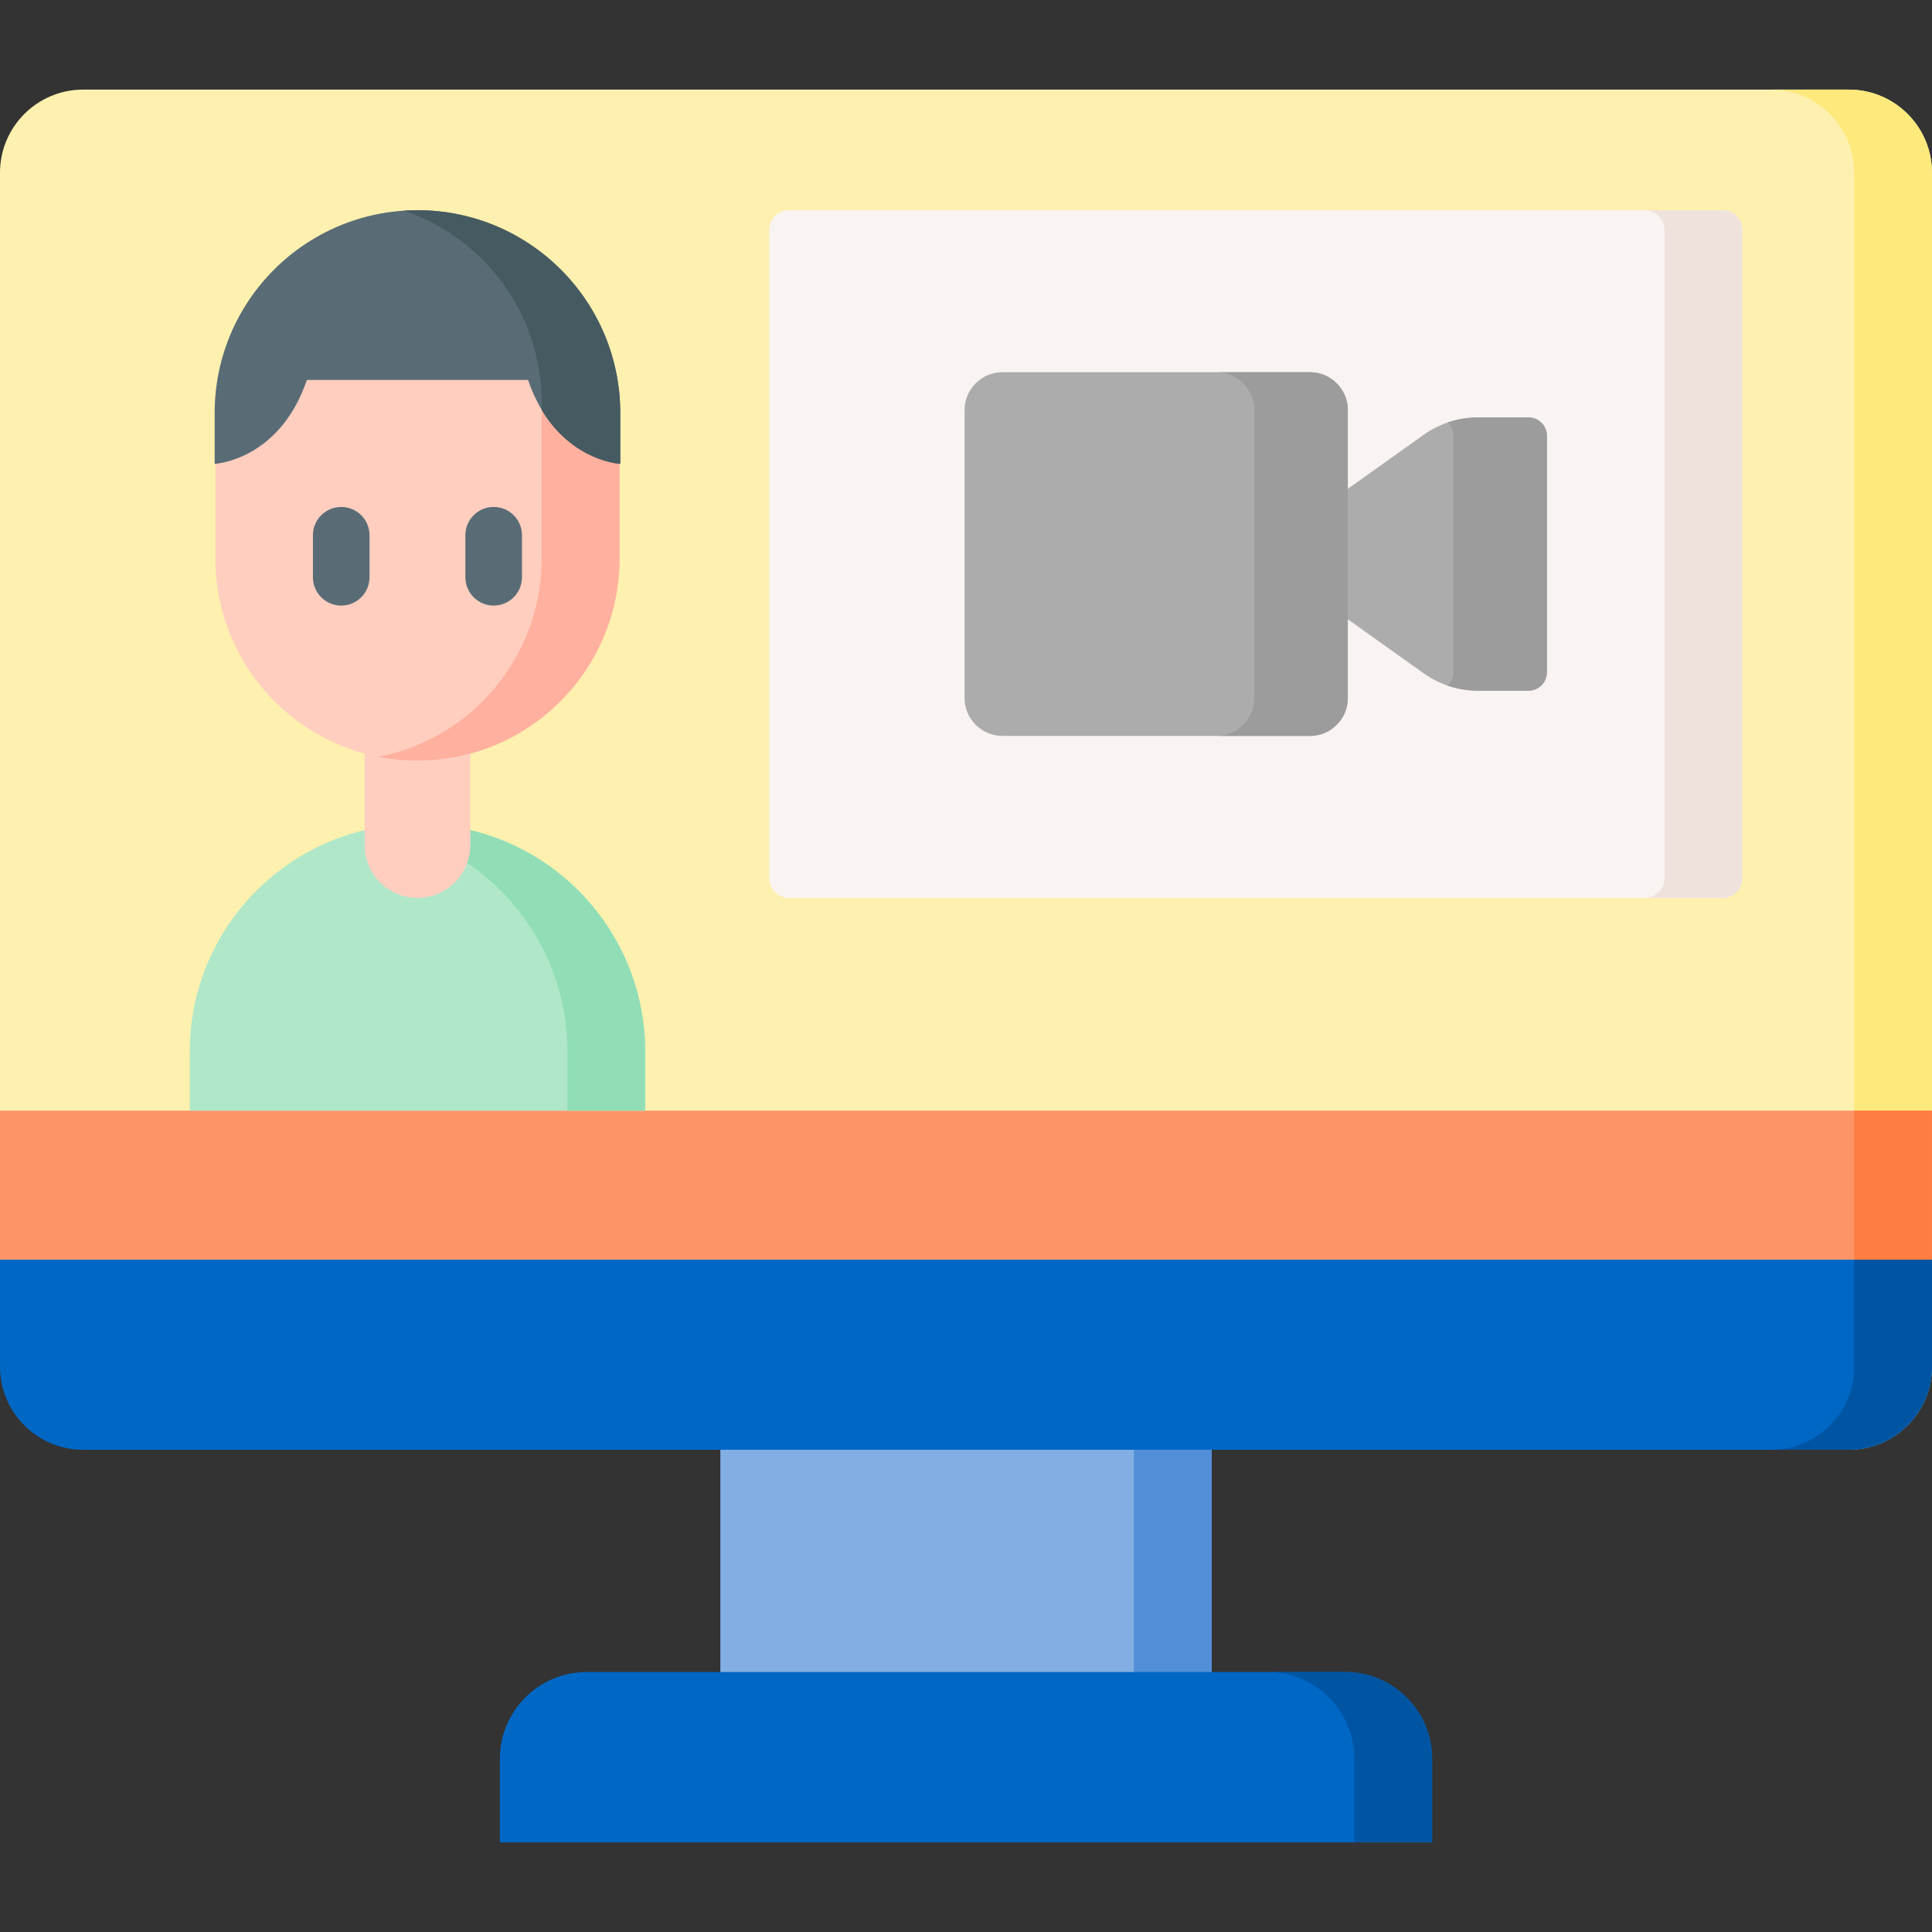 <svg id="Capa_1" enable-background="new 0 0 512 512" height="512" viewBox="0 0 512 512" width="512" xmlns="http://www.w3.org/2000/svg"><rect x="0" y="0" width="512" height="512" fill="#333333" stroke="none"/><g><path d="m190.902 368.318h130.191v82.626h-130.191z" fill="#82aee3"/><path d="m300.479 368.318h20.614v82.626h-20.614z" fill="#528fd8"/><path d="m489.959 377.822h-467.923c-12.17 0-18.888-3.479-18.888-15.649l.33-19.999-3.478-8.383v-288.009c0-12.17 9.866-22.036 22.036-22.036h467.923c12.17 0 22.036 9.866 22.036 22.036v288.009l-3.17 5.082v23.3c.001 12.17-6.696 15.649-18.866 15.649z" fill="#fef0ae"/><path d="m512 45.781v316.39c0 12.172-9.874 22.036-22.036 22.036h-20.614c12.162 0 22.036-9.864 22.036-22.036v-316.39c0-12.172-9.874-22.036-22.036-22.036h20.614c12.162 0 22.036 9.863 22.036 22.036z" fill="#fee97d"/><path d="m379.531 488.254h-247.067v-22.106c0-12.727 10.317-23.044 23.044-23.044h200.979c12.727 0 23.044 10.317 23.044 23.044z" fill="#0067c5"/><path d="m379.536 466.147v22.108h-20.614v-22.108c0-12.729-10.317-23.046-23.046-23.046h20.614c12.729 0 23.046 10.317 23.046 23.046z" fill="#0055a3"/><path d="m489.959 384.209h-467.923c-12.17 0-22.036-9.866-22.036-22.036v-28.382h511.995v28.382c0 12.17-9.866 22.036-22.036 22.036z" fill="#0067c5"/><path d="m512 333.786v28.385c0 12.172-9.874 22.036-22.036 22.036h-20.614c12.162 0 22.036-9.864 22.036-22.036v-28.385z" fill="#0055a3"/><path d="m0 294.338h511.995v39.453h-511.995z" fill="#fd9468"/><path d="m491.386 294.338h20.609v39.453h-20.609z" fill="#fe7d43"/><path d="m170.976 294.334h-120.693v-15.63c0-33.328 27.018-60.346 60.346-60.346 33.328 0 60.346 27.018 60.346 60.346v15.63z" fill="#b0e7c9"/><path d="m170.976 278.706v15.625h-20.614v-15.625c0-16.666-6.751-31.756-17.676-42.671-8.617-8.627-19.83-14.646-32.364-16.8 3.35-.577 6.792-.876 10.307-.876 16.666 0 31.756 6.751 42.671 17.676 10.925 10.916 17.676 26.005 17.676 42.671z" fill="#91deb6"/><path d="m110.63 237.953c-7.737 0-14.01-6.272-14.01-14.01v-25.351h28.02v25.351c0 7.738-6.273 14.01-14.01 14.01z" fill="#ffcebf"/><path d="m110.63 201.552c-29.569 0-53.54-23.971-53.54-53.54v-44.492l53.54-16.909 53.54 16.909v44.492c-.001 29.569-23.971 53.54-53.54 53.54z" fill="#ffcebf"/><path d="m164.174 103.52v44.495c0 29.57-23.974 53.534-53.544 53.534-3.525 0-6.967-.34-10.307-.989 24.644-4.803 43.237-26.499 43.237-52.544v-51.01z" fill="#ffb09e"/><path d="m56.887 109.453v13.473s17.145-.836 24.438-22.235h29.305 29.305c7.293 21.399 24.438 22.235 24.438 22.235v-13.473c0-29.681-24.062-53.743-53.743-53.743-29.682 0-53.743 24.062-53.743 53.743z" fill="#596c76"/><path d="m164.369 109.457v13.471s-12.616-.619-20.81-14.306v-1.876c0-23.654-15.285-43.732-36.507-50.916 1.175-.083 2.371-.124 3.576-.124 29.685 0 53.741 24.067 53.741 53.751z" fill="#465a61"/><path d="m456.559 237.953h-247.547c-2.846 0-5.153-2.307-5.153-5.153v-171.936c0-2.846 2.307-5.153 5.153-5.153h247.546c2.846 0 5.153 2.307 5.153 5.153v171.936c.001 2.846-2.306 5.153-5.152 5.153z" fill="#f9f3f1"/><g><g><path d="m90.429 160.483c-4.142 0-7.5-3.357-7.5-7.5v-11.14c0-4.143 3.358-7.5 7.5-7.5s7.5 3.357 7.5 7.5v11.14c0 4.143-3.358 7.5-7.5 7.5z" fill="#596c76"/></g><g><path d="m130.83 160.483c-4.142 0-7.5-3.357-7.5-7.5v-11.14c0-4.143 3.358-7.5 7.5-7.5s7.5 3.357 7.5 7.5v11.14c0 4.143-3.358 7.5-7.5 7.5z" fill="#596c76"/></g></g><g><path d="m377.284 115.232-22.188 15.803v31.596l22.188 15.802c4.202 2.992 9.231 4.6 14.389 4.6h13.404c2.689 0 4.869-2.18 4.869-4.869v-62.663c0-2.689-2.18-4.869-4.869-4.869h-13.404c-5.158 0-10.188 1.608-14.389 4.6z" fill="#acacac"/><path d="m409.949 115.497v62.671c0 2.689-2.181 4.87-4.87 4.87h-13.409c-2.751 0-5.465-.459-8.031-1.339.942-.88 1.524-2.144 1.524-3.532v-62.671c0-1.388-.582-2.652-1.524-3.532 2.565-.88 5.279-1.338 8.031-1.338h13.409c2.689 0 4.87 2.181 4.87 4.871z" fill="#9c9c9c"/><path d="m347.173 195.019h-81.542c-5.505 0-10.01-4.504-10.01-10.01v-76.354c0-5.505 4.504-10.01 10.01-10.01h81.542c5.505 0 10.01 4.504 10.01 10.01v76.354c0 5.506-4.504 10.01-10.01 10.01z" fill="#acacac"/><path d="m357.186 108.656v76.353c0 5.503-4.511 10.014-10.013 10.014h-24.786c5.502 0 10.013-4.511 10.013-10.014v-76.353c0-5.503-4.511-10.014-10.013-10.014h24.786c5.502 0 10.013 4.511 10.013 10.014z" fill="#9c9c9c"/></g><path d="m461.713 60.86v171.939c0 2.845-2.309 5.153-5.153 5.153h-20.614c2.845 0 5.153-2.309 5.153-5.153v-171.939c0-2.845-2.309-5.153-5.153-5.153h20.614c2.844-.001 5.153 2.308 5.153 5.153z" fill="#efe2dd"/></g></svg>